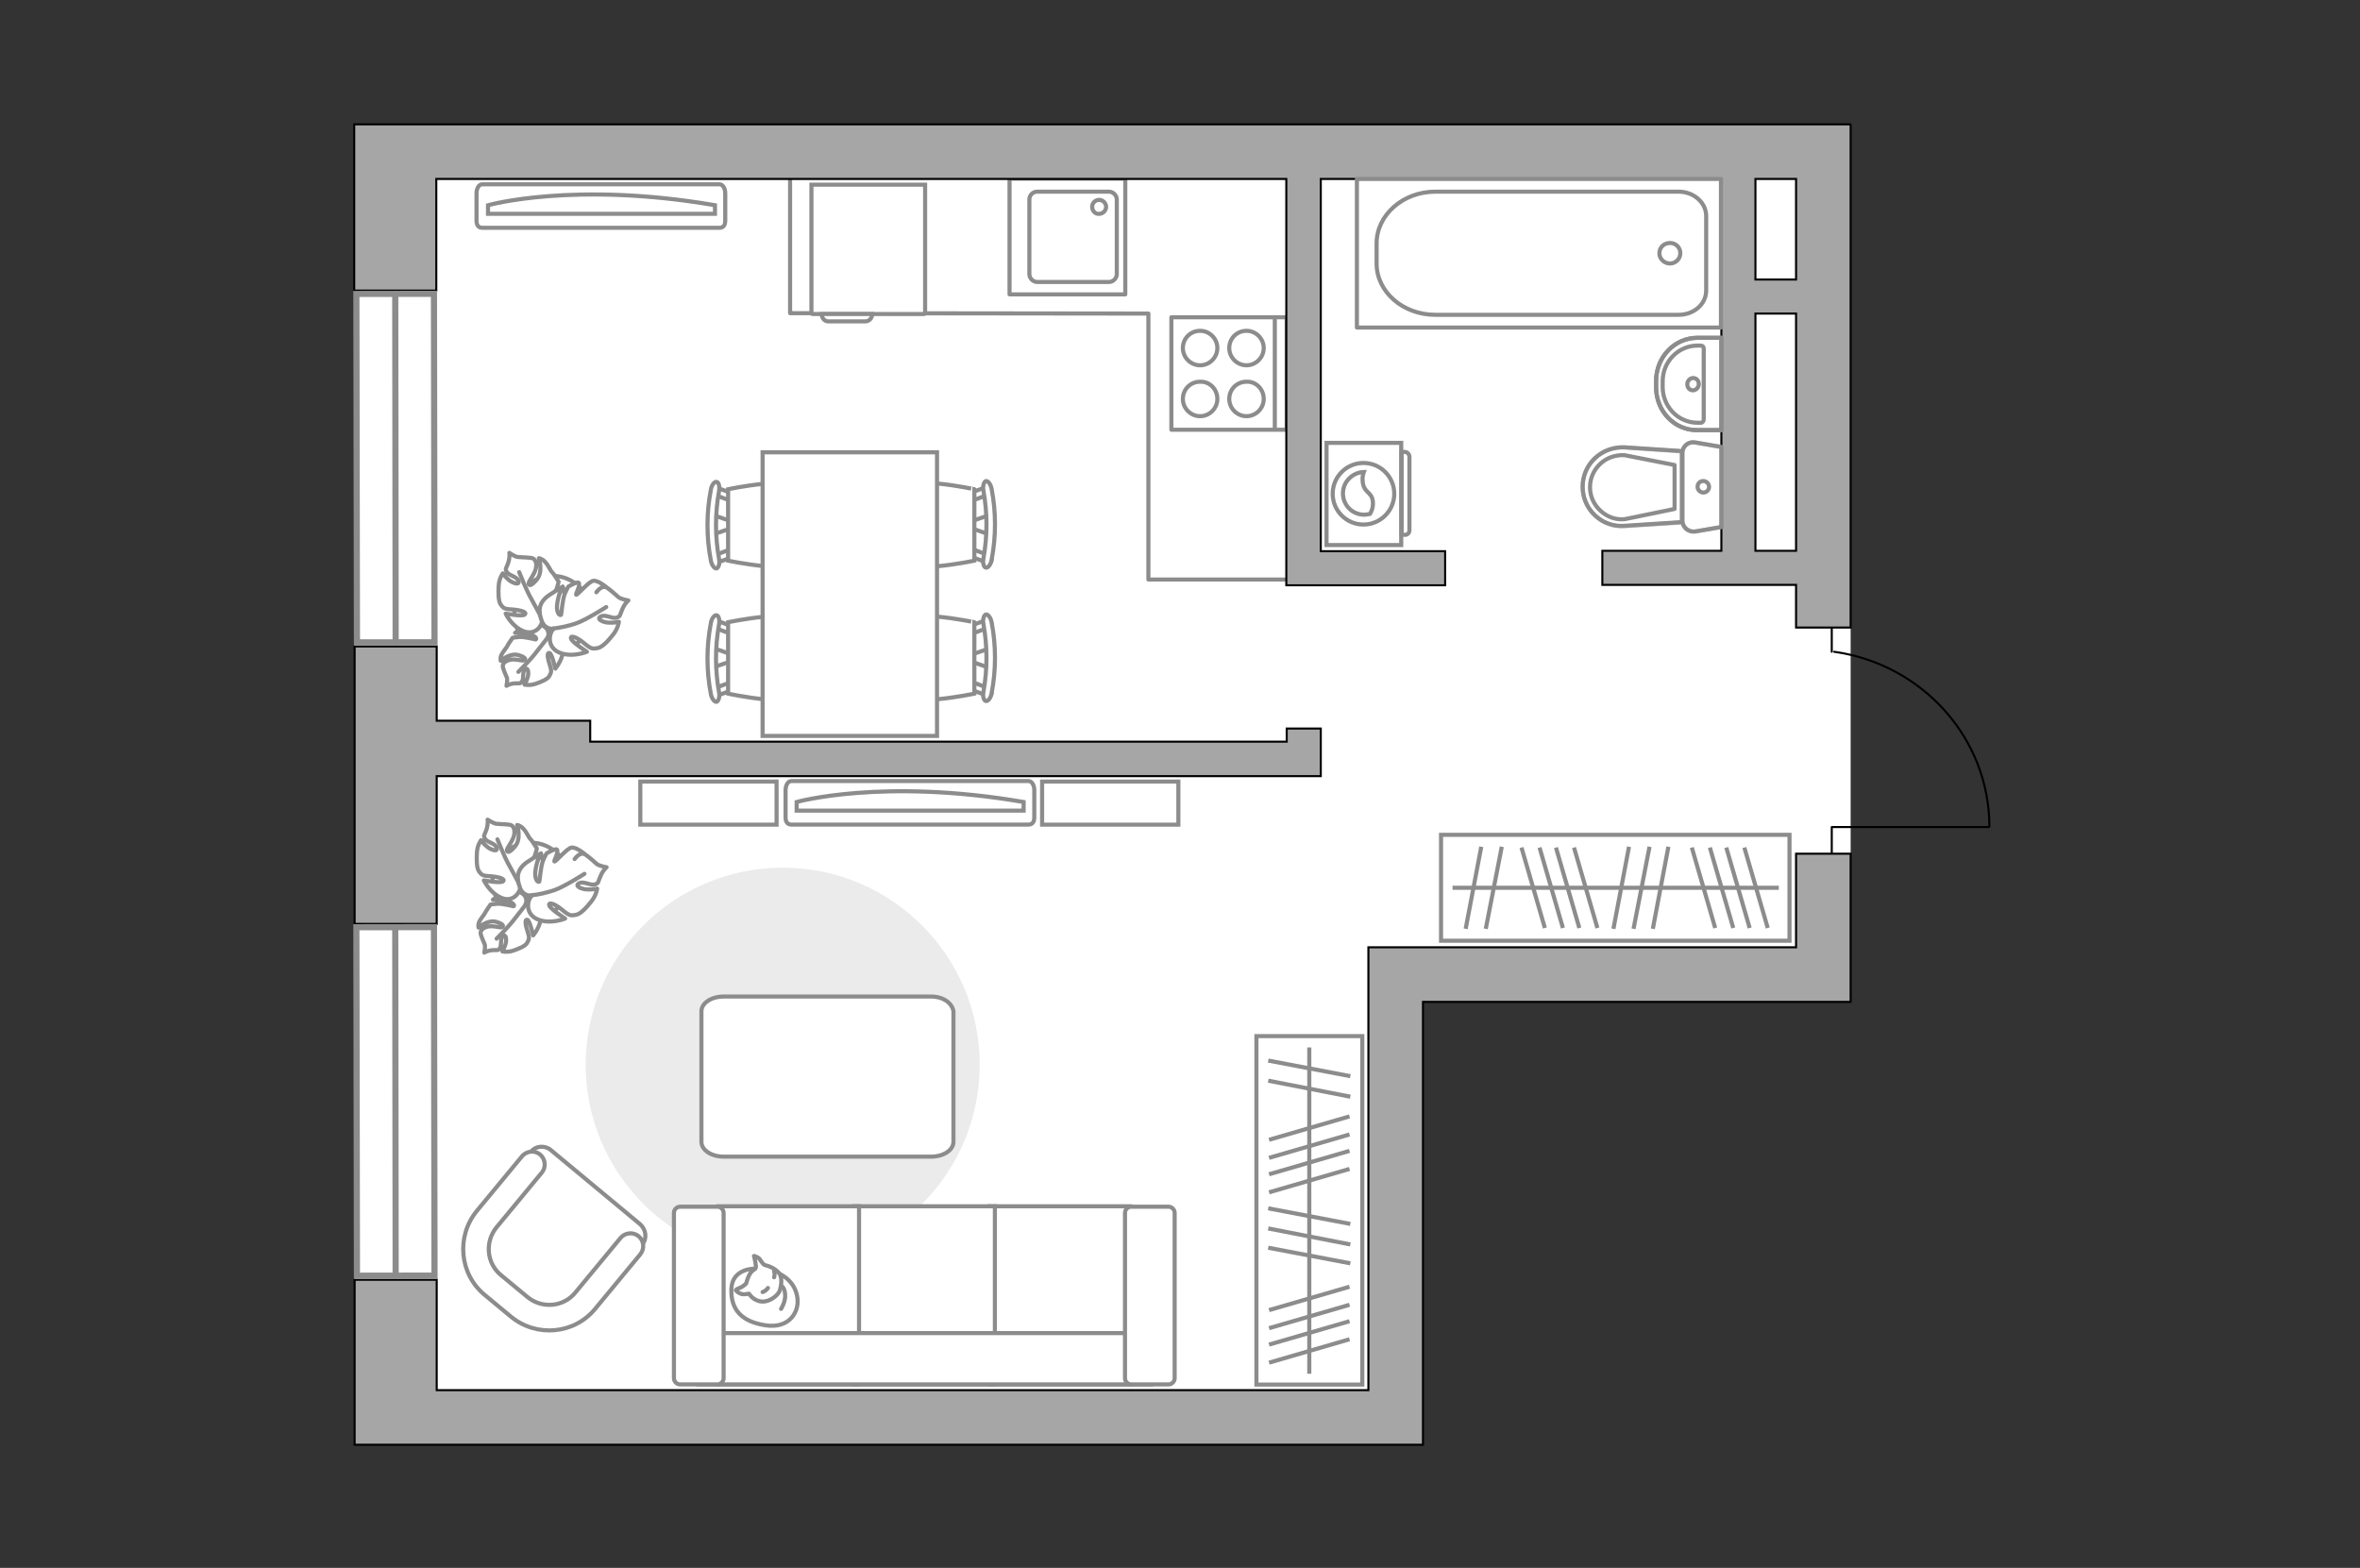 <?xml version="1.0" encoding="utf-8"?>
<!-- Generator: Adobe Illustrator 27.0.0, SVG Export Plug-In . SVG Version: 6.00 Build 0)  -->
<svg version="1.1" xmlns="http://www.w3.org/2000/svg" xmlns:xlink="http://www.w3.org/1999/xlink" x="0px" y="0px"
	 viewBox="0 0 575 382" style="enable-background:new 0 0 575 382;" xml:space="preserve">
<rect x="0" y="0" width="575" height="382" fill="#333333" stroke="none"/>
<style type="text/css">
	.st0{fill:#FFFFFF;}
	.st1{fill:#EBEBEB;}
	.st2{fill:#FFFFFF;stroke:#8C8C8C;stroke-linecap:round;stroke-linejoin:round;stroke-miterlimit:10;}
	.st3{fill:#FFFFFF;stroke:#8C8C8C;stroke-miterlimit:10;}
	.st4{fill:none;stroke:#8C8C8C;stroke-linecap:round;stroke-linejoin:round;stroke-miterlimit:10;}
	.st5{fill-rule:evenodd;clip-rule:evenodd;fill:#FFFFFF;fill-opacity:0.1;stroke:#8C8C8C;stroke-miterlimit:10;}
	.st6{fill:none;stroke:#000000;stroke-width:0.5;stroke-linecap:round;stroke-linejoin:round;stroke-miterlimit:10;}
	.st7{fill:#A6A6A6;stroke:#000000;stroke-width:0.5;stroke-miterlimit:10;}
	.st8{opacity:0.5;}
	.st9{fill:#FFFFFF;stroke:#8C8C8C;stroke-width:1.5;stroke-linecap:round;stroke-miterlimit:10;}
</style>
<g id="bg_1_">
	<polygon class="st0" points="450.9,31.2 345.7,31.2 345.7,30.3 86.4,30.3 86.4,352 345.7,352 345.7,244.1 450.9,244.1 	"/>
</g>
<g id="furniture_1_">
	<path id="Vector_51_00000070084163194057449840000007143203823848261277_" class="st1" d="M190.7,211.4c-26.5,0-48,21.5-48,48
		c0,26.5,21.5,48,48,48c26.5,0,48-21.5,48-48C238.7,232.9,217.2,211.4,190.7,211.4z"/>
	<path id="Vector_84_00000092446657176771556770000002779872521327942821_" class="st2" d="M226.9,242.8h-50.6c-3,0-5.4,1.6-5.4,3.6
		v31.8c0,2,2.4,3.6,5.4,3.6h50.6c3,0,5.4-1.6,5.4-3.6v-31.8C232,244.4,229.8,242.8,226.9,242.8z"/>
	<g>
		<path id="Vector_54_00000075164619462744311380000006635720293679374746_" class="st3" d="M275.4,337.3h-34.3v-43.4h34.3V337.3z"
			/>
		<path id="Vector_55_00000166661234369203828530000015006383039217892530_" class="st3" d="M242.4,337.3h-34.3v-43.4h34.3V337.3z"
			/>
		<path id="Vector_56_00000170962874505208644040000016712043946010456971_" class="st3" d="M209.4,337.3H175v-43.4h34.3V337.3z"/>
		<path id="Vector_57_00000069373899390090743250000005406526184836292506_" class="st3" d="M277.2,324.8l3.2,12.5H170.2v-12.5
			H277.2z"/>
		<path id="Vector_58_00000062873214563004274350000009479643765872030385_" class="st3" d="M274.1,335.8v-40.3
			c0-0.8,0.7-1.5,1.5-1.5h9.1c0.8,0,1.5,0.7,1.5,1.5v40.3c0,0.8-0.7,1.5-1.5,1.5h-9.1C274.8,337.3,274.1,336.6,274.1,335.8z"/>
		<path id="Vector_59_00000047038189277870103410000010212596086448111551_" class="st3" d="M164.2,335.8v-40.3
			c0-0.8,0.7-1.5,1.5-1.5h9.1c0.8,0,1.5,0.7,1.5,1.5v40.3c0,0.8-0.7,1.5-1.5,1.5h-9.1C164.9,337.3,164.2,336.6,164.2,335.8z"/>
		<g>
			<path class="st2" d="M184,309.1c0,0-5.6-0.2-5.8,4.9c-0.2,5.1,2.5,8,8.3,8.9c5.8,0.9,8.5-3.3,7.7-7.2
				C193.4,311.7,189.6,309.1,184,309.1z"/>
			<path class="st2" d="M181.8,312.7c0,0-0.6,0.7-1.6,1.1c-1.1,0.4-0.9,0.6-0.9,0.6s1,1.2,2.4,0.9c0.8-0.1,0.8-0.1,0.8-0.1
				s1,1.7,3,1.9c2,0.2,4.1-1.5,4.5-2.7c0.4-1.3,0.6-3.1-0.1-4.1c-0.7-1-2.3-1.8-3.3-2c-1-0.2-1.2-1.6-2.1-2s-0.8-0.3-0.8-0.3
				s0.7,2.6,0.4,3C183.9,309.5,182.7,309.2,181.8,312.7z"/>
			<path class="st2" d="M187.1,313.8c0,0-0.4,0.7-1.3,1"/>
			<path class="st2" d="M188.6,311.2c0,0,0.3-0.8,0-1.4"/>
			<path class="st4" d="M190.3,313.3c0,0,0.9,0.2,1,2.2c0.1,1.7-1,3.4-1,3.4"/>
		</g>
	</g>
	<g>
		<g>
			<path class="st3" d="M341.4,132.8v-24.9h-18.2v24.9H341.4z"/>
			<path class="st5" d="M343.4,129.2v-17.9c0-0.6-0.5-1.2-1.2-1.2h-0.7v20.2h0.7C342.8,130.4,343.4,129.9,343.4,129.2z"/>
		</g>
		<g>
			<circle class="st3" cx="332.2" cy="120.3" r="7.5"/>
			<path class="st3" d="M334.5,122.3c-0.2-2.6-2.3-2.1-2.5-5.1c-0.1-1,0.1-1.6,0.3-2.2c-2.8,0.1-5.1,2.4-5.1,5.2
				c0,2.9,2.3,5.2,5.2,5.2c0.5,0,0.9-0.1,1.4-0.2C334.1,124.7,334.6,123.7,334.5,122.3z"/>
		</g>
	</g>
	<g>
		<path id="Vector_60_00000146469868305992787590000003213024772045700748_" class="st3" d="M124.9,222.8c-4.5-2.4-6.2-8.1-3.8-12.6
			c2.4-4.5,8.1-6.2,12.6-3.8c4.5,2.4,6.2,8.1,3.8,12.6S129.4,225.3,124.9,222.8z"/>
		<path class="st2" d="M128,220.4c0,0,0.8-1.5-0.6-2.6s-3-1.9-5.1-0.3c-2.1,1.6-2.2,1.7-2.2,1.7s2.8-0.1,4.1,0.5
			c1.3,0.6,1.1,1.1,0.9,1.1c-0.1,0-2.7-0.7-4-0.6c-1.3,0.1-1.6,0.2-1.6,0.2s-1.2,1.7-1.3,2c-0.1,0.3-1,1.3-1.4,2.1
			c-0.4,0.8-0.2,1.5-0.2,1.5s2.2-2,4.3-1.4c2,0.6,1.8,1.1,1.4,1.3c-0.4,0.2-2.4-0.5-3.6-0.1c-1.1,0.3-1.6,0.9-1.6,1.5
			c0,0.6,0.8,2.3,1,2.8c0.2,0.5-0.1,2-0.1,2s0.7-0.5,2-0.6c1.3-0.1,1.3,0.2,1.8-0.5c0.5-0.8,0-2.2,0.7-2.9c0.7-0.7,1,0.7,0.7,1.8
			c-0.3,1.1-0.8,1.9-0.8,1.9s1.3,0.3,2.7-0.2c1.4-0.5,3-1.1,3.4-2c0.4-0.8,0.6-1,0-2.8c-0.6-1.8-0.6-2.9,0-2.7
			c0.6,0.2,1.4,3.8,1.4,3.8s2-2.3,1.9-4.9C131.8,220.3,129.2,219.8,128,220.4z"/>
		<path class="st4" d="M121,228.7c0,0,3-3,4.2-4.6c0.8-1,2.3-2.9,2.9-3.7c0.9-1.2,1.4-2.5,1.6-4"/>
		<path class="st2" d="M126.8,215.8c0,0,1.2,1.5,3.1,0.5c1.9-1,3.4-2.4,2.7-5.3c-0.7-2.9-0.8-3.1-0.8-3.1s-1.2,3-2.4,4.1
			c-1.3,1.2-1.7,0.6-1.6,0.5c0-0.2,2-2.5,2.5-4c0.5-1.5,0.5-1.8,0.5-1.8s-1.3-2.1-1.6-2.3c-0.3-0.2-0.9-1.7-1.7-2.5
			c-0.7-0.8-1.5-0.9-1.5-0.9s1.1,3.3-0.5,5.2c-1.6,1.9-2,1.4-2,0.9c0-0.5,1.6-2.4,1.8-3.8c0.2-1.4-0.3-2.1-0.9-2.3
			c-0.6-0.2-2.8-0.2-3.5-0.3s-2.1-1-2.1-1s0.2,1-0.3,2.5c-0.5,1.4-0.8,1.3-0.3,2.2c0.6,0.9,2.4,1,2.8,2.1c0.4,1.1-1.1,0.7-2.2-0.1
			c-1-0.8-1.6-1.7-1.6-1.7s-0.9,1.2-1,3c-0.1,1.8-0.1,3.7,0.5,4.6c0.7,0.9,0.8,1.1,3,1.2c2.2,0.2,3.4,0.7,2.9,1.2
			c-0.5,0.6-4.7-0.2-4.7-0.2s1.5,3.2,4.4,4.3C125.1,219.9,126.9,217.3,126.8,215.8z"/>
		<path class="st4" d="M121.2,204.5c0,0,1.8,4.6,3,6.6c0.7,1.3,2.1,3.8,2.6,4.9c0.8,1.5,2.1,2.7,3.5,3.6"/>
		<g>
			<path class="st2" d="M140,209.3c0.9-1.2,1.8-1.5,2.4-1.2c0.7,0.3,2.4,1.9,3,2.4c0.6,0.5,2.4,0.8,2.4,0.8s-0.9,0.7-1.5,2.2
				c-0.7,1.5-0.3,1.6-1.4,2c-1.1,0.3-2.7-0.9-3.8-0.3c-1.2,0.6,0.4,1.4,1.8,1.5c1.4,0.1,2.6-0.2,2.6-0.2s-0.2,1.6-1.4,3.1
				s-2.6,3.1-3.8,3.3c-1.2,0.2-1.5,0.3-3.3-1.2s-3.3-2-3.2-1.2c0,0.8,3.9,3.3,3.9,3.3s-3.6,1.5-6.7,0.2c-3.1-1.3-2.6-4.7-1.4-5.8
				c0,0-2.1,0.3-2.9-1.9c-0.8-2.2-1-4.4,1.8-6.3c2.7-1.8,3-1.9,3-1.9s-1.2,3.3-1.1,5.1c0.2,1.8,0.9,1.7,1,1.6
				c0.1-0.1,0.3-3.5,0.9-5.1c0.7-1.6,0.9-1.8,0.9-1.8s2.2-1.3,2.5-0.9c0.5,0.6-0.9,2.9-0.6,2.9c0.4,0,3.1-3.3,4.2-3.4
				c1.2-0.1,3.2,1.6,3.2,1.6"/>
			<path class="st4" d="M142.4,212.9c0,0-5,3.2-7.4,4c-1.5,0.5-3.8,1.1-5.5,1.2"/>
		</g>
	</g>
	<g>
		<g id="Group_2_00000048500395625701303010000002395883703008716701_">
			<g id="Group_3_00000173850456411031060060000014634937032047465652_">
				<path id="Vector_10_00000145021637290552811080000010250292385560976028_" class="st3" d="M241,125.5l-4.9,1.7v1.3l4.9,1.7
					V125.5z"/>
			</g>
			<g id="Group_4_00000088848719018231135480000011396720278144439725_">
				<path id="Vector_11_00000051347870522647881850000016606718718601406125_" class="st3" d="M236.3,134.8c0,0.4,0.2,0.8,0.5,0.9
					l4,1.5c0.4,0.1,0.7-0.1,0.8-0.7c0.1-0.5-0.1-1.1-0.4-1.1l-4-1.5c-0.4-0.1-0.7,0.1-0.8,0.7C236.3,134.6,236.3,134.7,236.3,134.8z
					"/>
			</g>
			<g id="Group_5_00000105417014940363293010000007892754762944860053_">
				<path id="Vector_12_00000039839606234549206320000002755826797485855122_" class="st3" d="M236.3,121c0,0.1,0,0.1,0,0.2
					c0.1,0.5,0.4,0.8,0.8,0.7l4-1.5c0.4-0.1,0.6-0.7,0.4-1.2c-0.1-0.5-0.4-0.8-0.8-0.7l-4,1.5C236.5,120.1,236.3,120.5,236.3,121z"
					/>
			</g>
			<path id="Vector_13_00000175288052186766259950000017907254212551386243_" class="st3" d="M217,119.2c-3.1,3.1-3.1,14.4,0,17.4
				c3.6,3.6,20.4,0,20.4,0v-17.4C237.4,119.2,220.6,115.5,217,119.2z"/>
			<path id="Vector_14_00000095305847623964752290000007874510389829330855_" class="st3" d="M239.6,119.5c1,5.5,1,11.1,0,16.6
				c-0.2,1.1,0.1,2.1,0.6,2.2c0.5,0.1,1.2-0.7,1.4-1.9c1.1-5.7,1.1-11.6,0-17.3c-0.2-1.1-0.9-2-1.4-1.9
				C239.7,117.4,239.4,118.5,239.6,119.5z"/>
		</g>
		<g id="Group_2_00000163786764036022322640000016765767345322790589_">
			<g id="Group_3_00000049191839522008250000000000902243264242494121_">
				<path id="Vector_10_00000151533180118029446700000005573829404512024459_" class="st3" d="M241,158l-4.9,1.7v1.3l4.9,1.7V158z"
					/>
			</g>
			<g id="Group_4_00000050638032744831309240000016887122768143567493_">
				<path id="Vector_11_00000003794760465422917580000013401611489155438249_" class="st3" d="M236.3,167.2c0,0.4,0.2,0.8,0.5,0.9
					l4,1.5c0.4,0.1,0.7-0.1,0.8-0.7c0.1-0.5-0.1-1.1-0.4-1.1l-4-1.5c-0.4-0.1-0.7,0.1-0.8,0.7C236.3,167.1,236.3,167.1,236.3,167.2z
					"/>
			</g>
			<g id="Group_5_00000047035032041068050830000008110720830306332559_">
				<path id="Vector_12_00000017484896712248439000000013259486092202662813_" class="st3" d="M236.3,153.4c0,0.1,0,0.1,0,0.2
					c0.1,0.5,0.4,0.8,0.8,0.7l4-1.5c0.4-0.1,0.6-0.7,0.4-1.2c-0.1-0.5-0.4-0.8-0.8-0.7l-4,1.5C236.5,152.6,236.3,153,236.3,153.4z"
					/>
			</g>
			<path id="Vector_13_00000114752905963383160100000014098718907376110497_" class="st3" d="M217,151.6c-3.1,3.1-3.1,14.4,0,17.4
				c3.6,3.6,20.4,0,20.4,0v-17.4C237.4,151.6,220.6,148,217,151.6z"/>
			<path id="Vector_14_00000114766822472933955820000016947067941085017224_" class="st3" d="M239.6,152c1,5.5,1,11.1,0,16.6
				c-0.2,1.1,0.1,2.1,0.6,2.2c0.5,0.1,1.2-0.7,1.4-1.9c1.1-5.7,1.1-11.6,0-17.3c-0.2-1.1-0.9-2-1.4-1.9
				C239.7,149.9,239.4,150.9,239.6,152z"/>
		</g>
		<g id="Group_2_00000025444594949370071620000001848975192590181555_">
			<g id="Group_3_00000111174590770453881150000004961027775233444753_">
				<path id="Vector_10_00000010270875699405965510000013003580341446201759_" class="st3" d="M173.8,162.6l4.9-1.7v-1.3l-4.9-1.7
					V162.6z"/>
			</g>
			<g id="Group_4_00000113342462655922303800000001157088956189318573_">
				<path id="Vector_11_00000013892810354148561440000002265274396322640574_" class="st3" d="M178.6,153.4c0-0.4-0.2-0.8-0.5-0.9
					l-4-1.5c-0.4-0.1-0.7,0.1-0.8,0.7c-0.1,0.5,0.1,1.1,0.4,1.1l4,1.5c0.4,0.1,0.7-0.1,0.8-0.7C178.6,153.6,178.6,153.5,178.6,153.4
					z"/>
			</g>
			<g id="Group_5_00000030488689070918379290000009004588193614173355_">
				<path id="Vector_12_00000041254187968367023030000009704789190616163502_" class="st3" d="M178.6,167.2c0-0.1,0-0.1,0-0.2
					c-0.1-0.5-0.4-0.8-0.8-0.7l-4,1.5c-0.4,0.1-0.6,0.7-0.4,1.2c0.1,0.5,0.4,0.8,0.8,0.7l4-1.5C178.3,168.1,178.6,167.7,178.6,167.2
					z"/>
			</g>
			<path id="Vector_13_00000182498425787310393060000011359421101777074842_" class="st3" d="M197.8,169c3.1-3.1,3.1-14.4,0-17.4
				c-3.6-3.6-20.4,0-20.4,0V169C177.4,169,194.2,172.7,197.8,169z"/>
			<path id="Vector_14_00000181792428683469268880000017700308242183063455_" class="st3" d="M175.2,168.7c-1-5.5-1-11.1,0-16.6
				c0.2-1.1-0.1-2.1-0.6-2.2c-0.5-0.1-1.2,0.7-1.4,1.9c-1.1,5.7-1.1,11.6,0,17.3c0.2,1.1,0.9,2,1.4,1.9
				C175.1,170.8,175.4,169.7,175.2,168.7z"/>
		</g>
		<g id="Group_2_00000144298866533522706610000007896621560840595613_">
			<g id="Group_3_00000056414497546701325360000016681545545454172058_">
				<path id="Vector_10_00000002360890995219445620000016184480804514738362_" class="st3" d="M173.8,130.2l4.9-1.7v-1.3l-4.9-1.7
					V130.2z"/>
			</g>
			<g id="Group_4_00000046303606415420173640000012041121738945065887_">
				<path id="Vector_11_00000008146772654172135760000004887409296067141776_" class="st3" d="M178.6,121c0-0.4-0.2-0.8-0.5-0.9
					l-4-1.5c-0.4-0.1-0.7,0.1-0.8,0.7c-0.1,0.5,0.1,1.1,0.4,1.1l4,1.5c0.4,0.1,0.7-0.1,0.8-0.7C178.6,121.1,178.6,121.1,178.6,121z"
					/>
			</g>
			<g id="Group_5_00000072266725103150308300000011421791053976908425_">
				<path id="Vector_12_00000029754889272794032950000017801001224200074681_" class="st3" d="M178.6,134.8c0-0.1,0-0.1,0-0.2
					c-0.1-0.5-0.4-0.8-0.8-0.7l-4,1.5c-0.4,0.1-0.6,0.7-0.4,1.2c0.1,0.5,0.4,0.8,0.8,0.7l4-1.5C178.3,135.6,178.6,135.2,178.6,134.8
					z"/>
			</g>
			<path id="Vector_13_00000149362321473862485640000003200408883283536051_" class="st3" d="M197.8,136.6c3.1-3.1,3.1-14.4,0-17.4
				c-3.6-3.6-20.4,0-20.4,0v17.4C177.4,136.6,194.2,140.2,197.8,136.6z"/>
			<path id="Vector_14_00000103957902091643001800000010880035136734204313_" class="st3" d="M175.2,136.2c-1-5.5-1-11.1,0-16.6
				c0.2-1.1-0.1-2.1-0.6-2.2c-0.5-0.1-1.2,0.7-1.4,1.9c-1.1,5.7-1.1,11.6,0,17.3c0.2,1.1,0.9,2,1.4,1.9
				C175.1,138.3,175.4,137.3,175.2,136.2z"/>
		</g>
		<path id="Vector_35_00000170261177518562754640000017631551752959541916_" class="st3" d="M228.3,179.3v-69.1h-42.5v56.4v12.7
			H228.3z"/>
	</g>
	<path id="Vector_148_00000145052061378221113630000000033365495610387385_" class="st4" d="M192.5,44v32.3l87.3,0.1v64.8h33.1"/>
	<g>
		<path id="Vector_8_00000116956462133590492290000006961886746138414221_" class="st3" d="M197.9,76.5h27.3c0.1,0,0.2-0.1,0.2-0.2
			V45h-27.7v31.2C197.7,76.4,197.8,76.5,197.9,76.5z"/>
		<path id="Vector_9_00000125574085914753801800000017140836329105881752_" class="st3" d="M212.5,76.5h-12.3c0,1,0.7,1.8,1.6,1.8h9
			C211.8,78.3,212.5,77.5,212.5,76.5z"/>
	</g>
	<g>
		
			<rect x="276.6" y="281.9" transform="matrix(1.248777e-10 1 -1 1.248777e-10 613.819 -24.159)" class="st3" width="84.9" height="25.8"/>
		<line class="st3" x1="309" y1="258.4" x2="329" y2="262.2"/>
		<line class="st3" x1="309" y1="263.3" x2="329" y2="267.2"/>
		<line class="st3" x1="309" y1="294.4" x2="329" y2="298.2"/>
		<line class="st3" x1="309" y1="299.3" x2="329" y2="303.2"/>
		<line class="st3" x1="309" y1="304" x2="329" y2="307.8"/>
		<line class="st3" x1="309.2" y1="286.1" x2="328.8" y2="280.4"/>
		<line class="st3" x1="309.2" y1="290.5" x2="328.8" y2="284.8"/>
		<line class="st3" x1="309.2" y1="277.7" x2="328.8" y2="272"/>
		<line class="st3" x1="309.2" y1="282.1" x2="328.8" y2="276.4"/>
		<line class="st3" x1="309.2" y1="327.6" x2="328.8" y2="321.9"/>
		<line class="st3" x1="309.2" y1="332" x2="328.8" y2="326.3"/>
		<line class="st3" x1="309.2" y1="319.2" x2="328.8" y2="313.5"/>
		<line class="st3" x1="309.2" y1="323.6" x2="328.8" y2="317.9"/>
		<line class="st3" x1="319" y1="255.2" x2="319" y2="334.7"/>
	</g>
	<g>
		<rect x="351.1" y="203.4" class="st3" width="84.9" height="25.8"/>
		<line class="st3" x1="357.1" y1="226.3" x2="360.9" y2="206.3"/>
		<line class="st3" x1="362" y1="226.3" x2="365.9" y2="206.3"/>
		<line class="st3" x1="393.1" y1="226.3" x2="396.9" y2="206.3"/>
		<line class="st3" x1="398" y1="226.3" x2="401.9" y2="206.3"/>
		<line class="st3" x1="402.7" y1="226.3" x2="406.5" y2="206.3"/>
		<line class="st3" x1="384.8" y1="226.1" x2="379.1" y2="206.5"/>
		<line class="st3" x1="389.2" y1="226.1" x2="383.5" y2="206.5"/>
		<line class="st3" x1="376.4" y1="226.1" x2="370.7" y2="206.5"/>
		<line class="st3" x1="380.8" y1="226.1" x2="375.1" y2="206.5"/>
		<line class="st3" x1="426.3" y1="226.1" x2="420.6" y2="206.5"/>
		<line class="st3" x1="430.7" y1="226.1" x2="425" y2="206.5"/>
		<line class="st3" x1="417.9" y1="226.1" x2="412.2" y2="206.5"/>
		<line class="st3" x1="422.3" y1="226.1" x2="416.6" y2="206.5"/>
		<line class="st3" x1="353.9" y1="216.3" x2="433.4" y2="216.3"/>
	</g>
	<g>
		<path id="Vector_90_00000158740935640462798650000007832596471251036579_" class="st3" d="M192.8,190.3c-0.8,0-1.4,1-1.4,2.2v6.7
			c0,1.2,0.6,1.7,1.4,1.7h57.8c0.8,0,1.4-0.5,1.4-1.7v-6.7c0-1.2-0.6-2.2-1.4-2.2H192.8z"/>
		<path id="Vector_91_00000039849335430204384750000017213133422066064527_" class="st3" d="M249.4,197.5h-55.3l0-2.1
			c0,0,20.9-5.9,55.3,0L249.4,197.5z"/>
	</g>
	
		<rect x="253.9" y="190.4" transform="matrix(-1 -4.491664e-11 4.491664e-11 -1 541.004 391.316)" class="st3" width="33.2" height="10.5"/>
	
		<rect x="155.9" y="190.4" transform="matrix(-1 -4.491664e-11 4.491664e-11 -1 345.107 391.316)" class="st3" width="33.2" height="10.5"/>
	<g>
		<path id="Vector_90_00000153690419649975082830000002353108939209496502_" class="st3" d="M117.5,44.9c-0.8,0-1.4,1-1.4,2.2v6.7
			c0,1.2,0.6,1.7,1.4,1.7h57.8c0.8,0,1.4-0.5,1.4-1.7v-6.7c0-1.2-0.6-2.2-1.4-2.2H117.5z"/>
		<path id="Vector_91_00000181082656766349761200000016732128584924879233_" class="st3" d="M174.2,52.1h-55.3l0-2.1
			c0,0,20.9-5.9,55.3,0L174.2,52.1z"/>
	</g>
	<g>
		<path id="Vector_37_00000147929124483694391940000009470469059609337491_" class="st3" d="M156,298.3l-21.8-18.1
			c-1.4-1.2-3.7-1.1-4.9,0.5l-12.5,15.1c-4.6,5.5-3.8,13.7,1.7,18.2l7.3,6c5.5,4.6,13.7,3.8,18.2-1.7l12.5-15.1
			C157.7,301.7,157.4,299.6,156,298.3z"/>
		<path id="Vector_38_00000170280856855386770430000003277607496526722231_" class="st3" d="M155.6,301.2c-1.3-1.1-3.3-0.9-4.4,0.4
			l-11,13.3c-2.9,3.6-8.2,4-11.7,1.1l-6.4-5.3c-3.6-2.9-4-8.2-1.1-11.7l11-13.3c1.1-1.3,0.9-3.3-0.4-4.4c-1.3-1.1-3.3-0.9-4.4,0.4
			l-11,13.3c-5.1,6.2-4.3,15.4,1.9,20.5l6.4,5.3c6.2,5.1,15.4,4.3,20.5-1.9l11-13.3C157.1,304.2,156.9,302.3,155.6,301.2z"/>
	</g>
	<g>
		<path id="Vector_60_00000075157695896778833010000006074986654227088061_" class="st3" d="M130.2,157.8c-4.5-2.4-6.2-8.1-3.8-12.6
			c2.4-4.5,8.1-6.2,12.6-3.8c4.5,2.4,6.2,8.1,3.8,12.6S134.8,160.3,130.2,157.8z"/>
		<path class="st2" d="M133.4,155.4c0,0,0.8-1.5-0.6-2.6s-3-1.9-5.1-0.3c-2.1,1.6-2.2,1.7-2.2,1.7s2.8-0.1,4.1,0.5
			c1.3,0.6,1.1,1.1,0.9,1.1c-0.1,0-2.7-0.7-4-0.6c-1.3,0.1-1.6,0.2-1.6,0.2s-1.2,1.7-1.3,2c-0.1,0.3-1,1.3-1.4,2.1
			c-0.4,0.8-0.2,1.5-0.2,1.5s2.2-2,4.3-1.4c2,0.6,1.8,1.1,1.4,1.3c-0.4,0.2-2.4-0.5-3.6-0.1c-1.1,0.3-1.6,0.9-1.6,1.5s0.8,2.3,1,2.8
			c0.2,0.5-0.1,2-0.1,2s0.7-0.5,2-0.6c1.3-0.1,1.3,0.2,1.8-0.5c0.5-0.8,0-2.2,0.7-2.9c0.7-0.7,1,0.7,0.7,1.8
			c-0.3,1.1-0.8,1.9-0.8,1.9s1.3,0.3,2.7-0.2c1.4-0.5,3-1.1,3.4-2c0.4-0.8,0.6-1,0-2.8c-0.6-1.8-0.6-2.9,0-2.7
			c0.6,0.2,1.4,3.8,1.4,3.8s2-2.3,1.9-4.9C137.1,155.3,134.5,154.8,133.4,155.4z"/>
		<path class="st4" d="M126.3,163.7c0,0,3-3,4.2-4.6c0.8-1,2.3-2.9,2.9-3.7c0.9-1.2,1.4-2.5,1.6-4"/>
		<path class="st2" d="M132.1,150.8c0,0,1.2,1.5,3.1,0.5c1.9-1,3.4-2.4,2.7-5.3c-0.7-2.9-0.8-3.1-0.8-3.1s-1.2,3-2.4,4.1
			c-1.3,1.2-1.7,0.6-1.6,0.5c0-0.2,2-2.5,2.5-4c0.5-1.5,0.5-1.8,0.5-1.8s-1.3-2.1-1.6-2.3c-0.3-0.2-0.9-1.7-1.7-2.5
			c-0.7-0.8-1.5-0.9-1.5-0.9s1.1,3.3-0.5,5.2c-1.6,1.9-2,1.4-2,0.9c0-0.5,1.6-2.4,1.8-3.8c0.2-1.4-0.3-2.1-0.9-2.3
			c-0.6-0.2-2.8-0.2-3.5-0.3c-0.7,0-2.1-1-2.1-1s0.2,1-0.3,2.5c-0.5,1.4-0.8,1.3-0.3,2.2c0.6,0.9,2.4,1,2.8,2.1
			c0.4,1.1-1.1,0.7-2.2-0.1c-1-0.8-1.6-1.7-1.6-1.7s-0.9,1.2-1,3c-0.1,1.8-0.1,3.7,0.5,4.6c0.7,0.9,0.8,1.1,3,1.2
			c2.2,0.2,3.4,0.7,2.9,1.2c-0.5,0.6-4.7-0.2-4.7-0.2s1.5,3.2,4.4,4.3C130.5,154.9,132.3,152.3,132.1,150.8z"/>
		<path class="st4" d="M126.5,139.4c0,0,1.8,4.6,3,6.6c0.7,1.3,2.1,3.8,2.6,4.9c0.8,1.5,2.1,2.7,3.5,3.6"/>
		<g>
			<path class="st2" d="M145.3,144.3c0.9-1.2,1.8-1.5,2.4-1.2c0.7,0.3,2.4,1.9,3,2.4c0.6,0.5,2.4,0.8,2.4,0.8s-0.9,0.7-1.5,2.2
				c-0.7,1.5-0.3,1.6-1.4,2c-1.1,0.3-2.7-0.9-3.8-0.3c-1.2,0.6,0.4,1.4,1.8,1.5c1.4,0.1,2.6-0.2,2.6-0.2s-0.2,1.6-1.4,3.1
				c-1.2,1.5-2.6,3.1-3.8,3.3c-1.2,0.2-1.5,0.3-3.3-1.2c-1.8-1.5-3.3-2-3.2-1.2c0,0.8,3.9,3.3,3.9,3.3s-3.6,1.5-6.7,0.2
				c-3.1-1.3-2.6-4.7-1.4-5.8c0,0-2.1,0.3-2.9-1.9c-0.8-2.2-1-4.4,1.8-6.3c2.7-1.8,3-1.9,3-1.9s-1.2,3.3-1.1,5.1
				c0.2,1.8,0.9,1.7,1,1.6c0.1-0.1,0.3-3.5,0.9-5.1c0.7-1.6,0.9-1.8,0.9-1.8s2.2-1.3,2.5-0.9c0.5,0.6-0.9,2.9-0.6,2.9
				c0.4,0,3.1-3.3,4.2-3.4c1.2-0.1,3.2,1.6,3.2,1.6"/>
			<path class="st4" d="M147.7,147.9c0,0-5,3.2-7.4,4c-1.5,0.5-3.8,1.1-5.5,1.2"/>
		</g>
	</g>
</g>
<g id="plan">
	<g>
		<polyline class="st6" points="484.6,201.5 446.3,201.5 446.3,208 		"/>
		<line class="st6" x1="446.3" y1="152.9" x2="446.3" y2="158.8"/>
		<path class="st6" d="M446.9,158.8c21.4,3,37.8,21,37.8,42.6"/>
	</g>
	<g>
		<g>
			
				<rect x="246" y="43.5" transform="matrix(-3.585611e-10 -1 1 -3.585611e-10 202.47 317.717)" class="st4" width="28.2" height="28.2"/>
		</g>
		<path class="st4" d="M272.1,66.8V48.6c0-1-0.9-1.9-1.9-1.9h-17.5c-1.1,0-1.9,0.9-1.9,1.9v18.2c0,1,0.9,1.9,1.9,1.9h17.5
			C271.2,68.7,272.1,67.8,272.1,66.8z"/>
		<path class="st4" d="M266.1,50.4c0-1,0.8-1.7,1.7-1.7c0.9,0,1.7,0.8,1.7,1.7c0,0.9-0.8,1.7-1.7,1.7
			C266.9,52.2,266.1,51.4,266.1,50.4z"/>
	</g>
	<g>
		<rect x="285.4" y="77.3" class="st4" width="28.1" height="27.4"/>
		<g>
			<g>
				<path class="st4" d="M296.6,84.8c0,2.3-1.9,4.2-4.2,4.2c-2.3,0-4.2-1.9-4.2-4.2c0-2.4,1.9-4.2,4.2-4.2
					C294.7,80.6,296.6,82.5,296.6,84.8z"/>
				<path class="st4" d="M307.9,84.8c0,2.3-1.9,4.2-4.2,4.2c-2.3,0-4.2-1.9-4.2-4.2c0-2.4,1.9-4.2,4.2-4.2
					C306,80.6,307.9,82.5,307.9,84.8z"/>
			</g>
			<g>
				<path class="st4" d="M296.6,97.2c0,2.3-1.9,4.2-4.2,4.2c-2.3,0-4.2-1.9-4.2-4.2c0-2.4,1.9-4.2,4.2-4.2
					C294.7,92.9,296.6,94.8,296.6,97.2z"/>
				<path class="st4" d="M307.9,97.2c0,2.3-1.9,4.2-4.2,4.2c-2.3,0-4.2-1.9-4.2-4.2c0-2.4,1.9-4.2,4.2-4.2
					C306,92.9,307.9,94.8,307.9,97.2z"/>
			</g>
		</g>
		<line class="st4" x1="310.6" y1="77.3" x2="310.6" y2="104.3"/>
	</g>
	<g>
		<polygon class="st7" points="437.6,230.8 346.7,230.8 337.8,230.8 333.4,230.8 333.4,338.7 106.4,338.7 106.4,311.8 86.4,311.8 
			86.4,352 99.6,352 106.4,352 333.4,352 346.7,352 346.7,338.7 346.7,244.1 437.6,244.1 437.6,244.1 450.9,244.1 450.9,208 
			437.6,208 		"/>
		<path class="st7" d="M451,30.3H106.4h-6.1h-14v40.5h20V43.6h207.1v99h4.1h4.3h30.3v-8.3h-30.3V43.6h97.6v24.5v8.3v57.8h-29v8.3
			h47.2v10.4h13.3V43.6h0V30.3z M427.7,134.2V76.4h9.9v57.8H427.7z M437.6,68.1h-9.9V43.6h9.9V68.1z"/>
		<polygon class="st7" points="106.4,193.8 106.4,193.8 106.4,189.1 321.8,189.1 321.8,187.2 321.8,180.7 321.8,177.5 313.5,177.5 
			313.5,180.7 143.8,180.7 143.8,175.6 106.4,175.6 106.4,157.5 86.4,157.5 86.4,180.3 86.4,180.3 86.4,225.1 106.4,225.1 		"/>
	</g>
	<g>
		<g class="st8">
			<path class="st4" d="M409.9,126.8v-16.4c0-1.7,1.5-2.9,3.1-2.6l6.4,1.1l0,19.5l-6.4,1.1C411.4,129.7,409.9,128.5,409.9,126.8z"/>
			<path class="st4" d="M409.8,110l0,17.3l-13.9,0.9c-5.6,0.4-10.3-4-10.3-9.6c0-5.6,4.7-9.9,10.3-9.6L409.8,110z"/>
		</g>
		<g>
			<path class="st4" d="M409.9,126.8v-16.4c0-1.7,1.5-2.9,3.1-2.6l6.4,1.1l0,19.5l-6.4,1.1C411.4,129.7,409.9,128.5,409.9,126.8z"/>
			<path class="st4" d="M385.6,118.6L385.6,118.6c0-5.6,4.7-9.9,10.3-9.6l13.9,0.9l0,17.3l-13.9,0.9
				C390.4,128.6,385.6,124.2,385.6,118.6z"/>
			<path class="st4" d="M408,113.3l-12.2-2.4c-2.2-0.1-4.3,0.6-5.9,2.1c-1.6,1.5-2.5,3.5-2.5,5.7c0,2.2,0.9,4.2,2.5,5.7
				c1.6,1.5,3.7,2.3,5.9,2.1L408,124V113.3z"/>
			<path class="st4" d="M415,120c0.8,0,1.4-0.6,1.4-1.4c0-0.7-0.6-1.4-1.4-1.4c-0.8,0-1.4,0.6-1.4,1.4
				C413.6,119.4,414.3,120,415,120z"/>
		</g>
	</g>
	<g>
		<polyline class="st4" points="330.6,43.6 419.3,43.6 419.3,79.8 330.6,79.8 330.6,43.6 		"/>
		<path class="st4" d="M335.4,64.2v-4.9c0-6.9,6.4-12.6,14.3-12.6l59.3,0c3.7,0,6.7,2.7,6.7,5.9l0,18.2c0,3.3-3,5.9-6.7,5.9l-59.3,0
			C341.8,76.7,335.4,71.1,335.4,64.2z"/>
		<path class="st4" d="M406.9,64.2c-1.4,0-2.6-1.1-2.6-2.5c0-1.4,1.1-2.5,2.6-2.5c1.4,0,2.5,1.1,2.5,2.5
			C409.4,63.1,408.2,64.2,406.9,64.2z"/>
	</g>
	<g>
		<path class="st4" d="M403.5,94.4v-1.6c0-5.8,4.5-10.5,10.1-10.5l5.8,0l0,22.5l-5.8,0C408,104.9,403.5,100.2,403.5,94.4z"/>
		<g>
			<path class="st4" d="M405.1,94.3v-1.4c0-4.8,3.8-8.7,8.5-8.7l0.8,0c0.4,0,0.7,0.3,0.7,0.7l0,17.3c0,0.4-0.3,0.8-0.7,0.8h-0.8
				C408.9,103,405.1,99.1,405.1,94.3z"/>
			<path class="st4" d="M412.5,95.1c-0.8,0-1.4-0.6-1.4-1.5c0-0.8,0.7-1.5,1.4-1.5c0.8,0,1.4,0.6,1.4,1.5
				C413.9,94.4,413.2,95.1,412.5,95.1z"/>
			<path class="st4" d="M403.5,94.4v-1.6c0-5.8,4.5-10.5,10.1-10.5l5.8,0l0,22.5l-5.8,0C408,104.9,403.5,100.2,403.5,94.4z"/>
		</g>
	</g>
</g>
<g id="windows_1_">
	<g>
		
			<rect x="86.9" y="225.9" transform="matrix(1 -1.627980e-03 1.627980e-03 1 -0.437 0.157)" class="st9" width="18.9" height="84.9"/>
		<line class="st9" x1="96.4" y1="310.8" x2="96.3" y2="225.9"/>
	</g>
	<g>
		
			<rect x="86.9" y="71.6" transform="matrix(1 -1.627980e-03 1.627980e-03 1 -0.186 0.157)" class="st9" width="18.9" height="84.9"/>
		<line class="st9" x1="96.4" y1="156.5" x2="96.3" y2="71.6"/>
	</g>
</g>
<g id="points">
	<path id="r1_00000055686220831101274220000015993300736273256320_" class="st4" d="M267.8,244.1"/>
	<path id="k1" class="st4" d="M208.1,142.5"/>
	<path id="s1" class="st4" d="M368,101.4"/>
	<path id="h1" class="st4" d="M391.7,175.6"/>
</g>
</svg>
